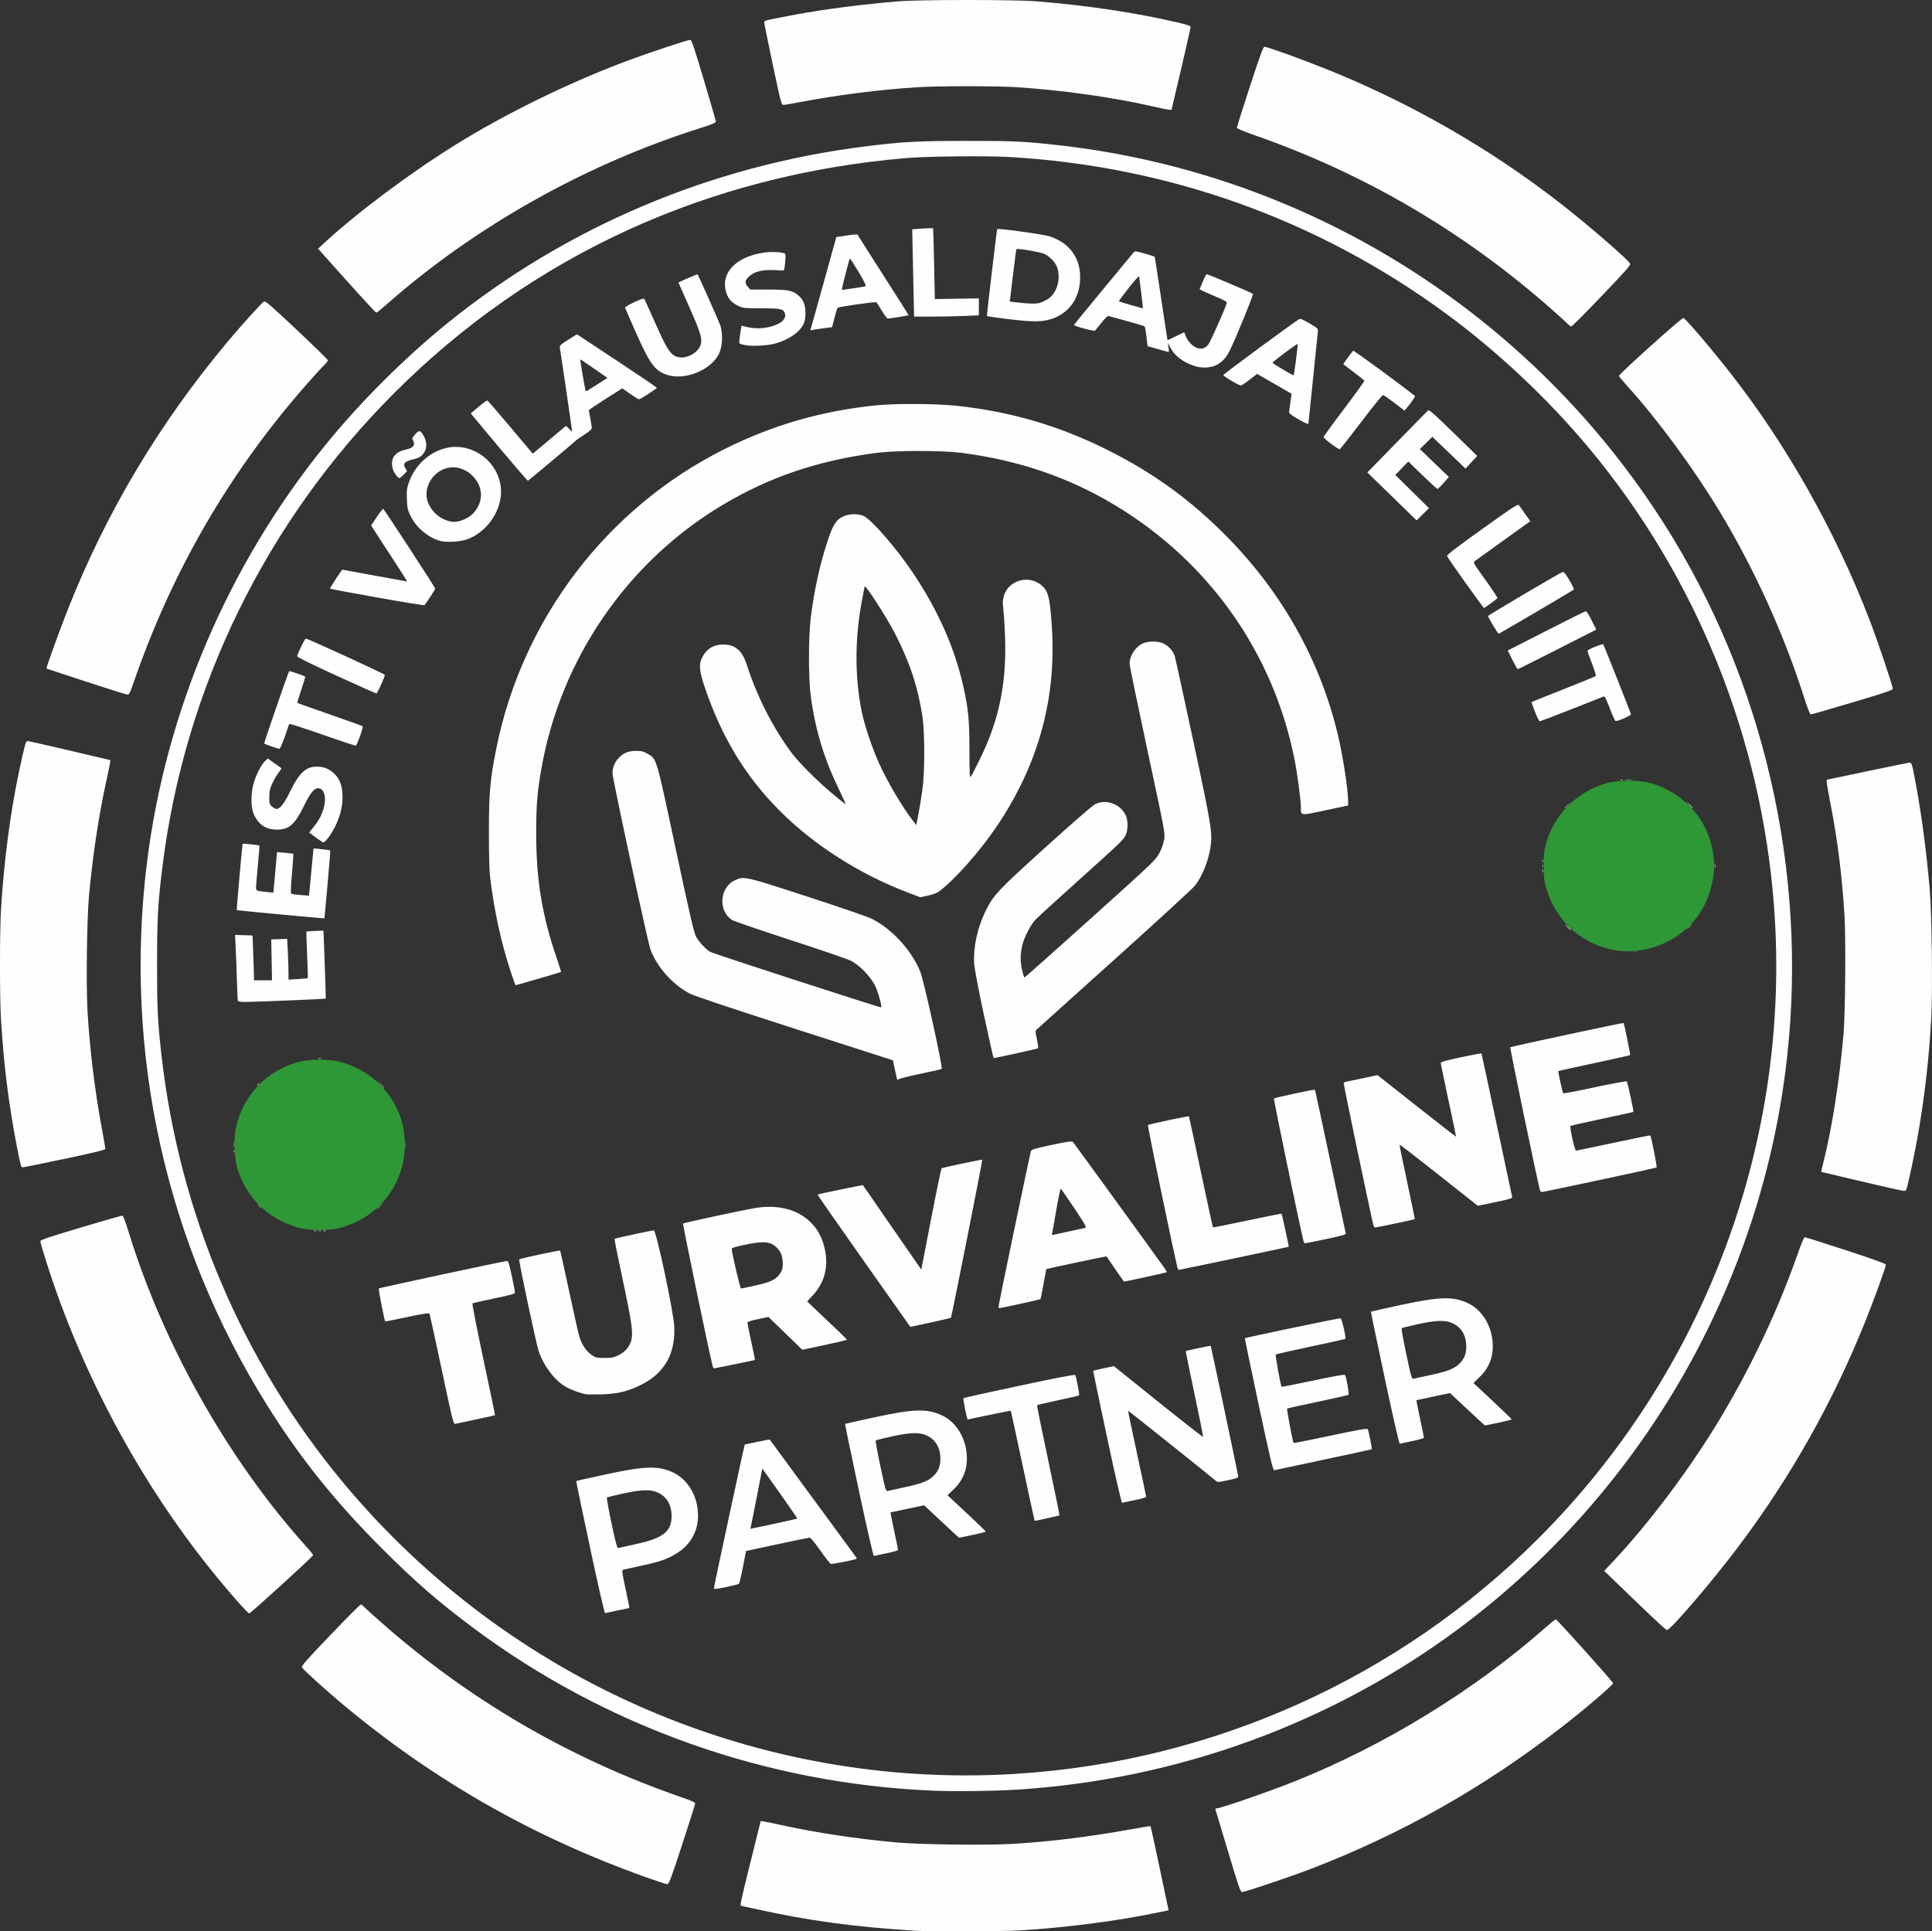<svg xmlns:inkscape="http://www.inkscape.org/namespaces/inkscape" xmlns:sodipodi="http://sodipodi.sourceforge.net/DTD/sodipodi-0.dtd" xmlns="http://www.w3.org/2000/svg" xmlns:svg="http://www.w3.org/2000/svg" width="166.101mm" height="166.06mm" viewBox="0 0 166.101 166.06" id="svg5" xml:space="preserve"><rect x="0" y="0" width="166.101" height="166.06" fill="#333333" stroke="none"/><defs id="defs2"></defs><g inkscape:label="Layer 1" inkscape:groupmode="layer" id="layer1"><g id="g3215" transform="translate(-0.004,-0.04)"><path style="fill:#fefefe;stroke-width:0.085" d="m 78.782,166.059 c -5.236,-0.323 -9.309,-0.874 -13.658,-1.845 -0.739,-0.165 -1.368,-0.3 -1.399,-0.3 -0.12,0 -0.033,-0.408 0.809,-3.797 l 0.87,-3.501 0.296,0.045 c 0.163,0.025 0.925,0.183 1.693,0.352 2.785,0.612 6.239,1.129 9.652,1.446 1.985,0.184 7.732,0.258 9.962,0.127 3.256,-0.191 6.646,-0.606 10.137,-1.242 0.959,-0.175 1.758,-0.302 1.776,-0.282 0.018,0.02 0.374,1.655 0.792,3.634 l 0.759,3.598 -0.897,0.187 c -3.53,0.735 -7.918,1.304 -11.946,1.548 -1.242,0.075 -7.753,0.096 -8.848,0.029 z m 26.809,-6.802 c -0.569,-1.91 -1.056,-3.529 -1.082,-3.598 -0.029,-0.077 0,-0.127 0.076,-0.127 0.361,0 4.527,-1.442 6.794,-2.351 7.732,-3.102 15.416,-7.825 21.556,-13.248 0.409,-0.361 0.782,-0.656 0.829,-0.656 0.103,0 4.92,5.375 4.92,5.49 0,0.16 -2.515,2.308 -4.487,3.833 -6.71,5.186 -13.724,9.145 -21.505,12.139 -1.686,0.649 -5.668,1.991 -5.907,1.991 -0.136,0 -0.308,-0.503 -1.192,-3.472 z m -50.043,2.199 c -9.763,-3.487 -18.253,-8.332 -26.12,-14.907 -1.396,-1.167 -3.328,-2.915 -3.465,-3.136 -0.071,-0.115 0.356,-0.602 2.434,-2.773 1.386,-1.449 2.567,-2.634 2.625,-2.634 0.058,0 0.197,0.1 0.31,0.221 0.113,0.122 0.777,0.724 1.475,1.339 7.639,6.727 16.319,11.761 26.013,15.088 0.589,0.202 0.952,0.371 0.953,0.443 2.54e-4,0.064 -0.502,1.654 -1.117,3.535 -0.994,3.042 -1.137,3.419 -1.291,3.415 -0.096,-0.002 -0.913,-0.269 -1.818,-0.592 z m 24.673,-7.448 C 65.934,153.415 52.134,148.533 40.725,140.036 37.701,137.784 35.713,136.056 32.845,133.187 28.812,129.153 25.785,125.376 22.965,120.862 14.262,106.929 10.635,90.614 12.623,74.337 14.218,61.271 19.603,48.629 27.961,38.327 30.947,34.647 34.74,30.854 38.411,27.877 48.686,19.547 61.129,14.28 74.464,12.619 c 3.154,-0.393 4.403,-0.461 8.594,-0.464 4.099,-0.004 5.033,0.04 8.043,0.381 21.832,2.472 41.356,14.989 52.774,33.835 8.227,13.58 11.669,29.976 9.621,45.832 -2.46,19.046 -12.651,36.414 -28.105,47.895 -10.95,8.135 -24.163,12.95 -37.931,13.821 -2,0.127 -5.352,0.168 -7.239,0.09 z m 7.07,-1.443 C 104.271,151.518 120.254,144.327 132.251,132.335 146.625,117.968 154.032,98.103 152.523,77.971 151.436,63.482 145.852,49.647 136.625,38.58 133.061,34.307 128.709,30.218 124.248,26.951 113.271,18.912 100.466,14.328 86.783,13.54 84.827,13.427 79.704,13.479 77.936,13.629 60.818,15.085 45.723,22.008 33.908,33.823 22.898,44.833 15.885,59.147 13.976,74.507 c -0.397,3.195 -0.463,4.372 -0.468,8.34 -0.004,3.877 0.051,5.029 0.38,7.937 1.539,13.577 6.972,26.352 15.63,36.749 14.226,17.084 35.707,26.392 57.773,25.032 z M 50.729,133.09 c -0.667,-3.125 -1.2,-5.693 -1.184,-5.707 0.015,-0.014 1.133,-0.265 2.483,-0.557 3.441,-0.744 4.577,-0.776 5.869,-0.165 1.043,0.493 1.833,1.611 2.051,2.902 0.281,1.665 -0.315,3.085 -1.668,3.976 -0.806,0.53 -1.455,0.764 -3.12,1.122 -0.792,0.17 -1.502,0.327 -1.578,0.349 -0.124,0.035 -0.107,0.184 0.154,1.412 0.161,0.755 0.312,1.488 0.337,1.628 l 0.044,0.255 -1.003,0.203 c -0.551,0.112 -1.041,0.217 -1.088,0.233 -0.05,0.018 -0.59,-2.333 -1.298,-5.651 z m 3.933,-0.28 c 2.335,-0.5 3.081,-1.08 3.081,-2.397 0,-0.958 -0.393,-1.653 -1.142,-2.019 -0.631,-0.309 -1.403,-0.29 -3.07,0.074 -0.71,0.155 -1.317,0.308 -1.349,0.34 -0.032,0.032 0.148,1.029 0.399,2.216 0.375,1.768 0.481,2.151 0.587,2.119 0.071,-0.021 0.743,-0.171 1.494,-0.331 z m 6.721,3.773 c 0,-0.132 2.619,-12.322 2.651,-12.338 0.043,-0.022 2.134,-0.445 2.141,-0.433 0.019,0.033 7.349,10.016 7.424,10.112 0.047,0.059 0.067,0.125 0.046,0.147 -0.081,0.081 -2.109,0.48 -2.221,0.437 -0.064,-0.025 -0.467,-0.543 -0.896,-1.152 -0.476,-0.676 -0.834,-1.105 -0.92,-1.103 -0.077,0.002 -1.338,0.261 -2.803,0.576 l -2.663,0.572 -0.265,1.374 c -0.146,0.756 -0.3,1.406 -0.343,1.445 -0.043,0.039 -0.545,0.167 -1.115,0.284 -0.913,0.187 -1.037,0.197 -1.037,0.079 z m 5.165,-5.517 c 1.084,-0.232 1.985,-0.435 2.001,-0.451 0.016,-0.016 -0.653,-0.991 -1.487,-2.166 l -1.516,-2.137 -0.09,0.45 c -0.049,0.248 -0.264,1.345 -0.477,2.44 -0.213,1.094 -0.407,2.056 -0.431,2.138 -0.024,0.082 -0.027,0.148 -0.008,0.148 0.02,0 0.923,-0.19 2.008,-0.422 z m 7.294,-2.886 c -0.667,-3.125 -1.2,-5.693 -1.184,-5.707 0.015,-0.014 1.133,-0.265 2.483,-0.557 3.441,-0.744 4.577,-0.776 5.869,-0.165 1.043,0.493 1.833,1.611 2.051,2.902 0.235,1.391 -0.119,2.537 -1.064,3.444 l -0.529,0.508 1.641,1.533 c 0.903,0.843 1.641,1.559 1.641,1.591 0,0.032 -0.516,0.165 -1.146,0.296 l -1.146,0.237 -0.484,-0.442 c -0.266,-0.243 -0.942,-0.871 -1.502,-1.395 l -1.018,-0.954 -1.438,0.302 c -0.791,0.166 -1.445,0.306 -1.455,0.312 -0.009,0.006 0.133,0.714 0.317,1.574 0.184,0.86 0.334,1.603 0.334,1.651 4.23e-4,0.048 -0.447,0.178 -0.994,0.289 -0.547,0.111 -1.033,0.215 -1.081,0.232 -0.05,0.018 -0.59,-2.333 -1.298,-5.651 z m 3.849,-0.241 c 1.466,-0.312 2.018,-0.513 2.466,-0.897 0.475,-0.407 0.699,-0.9 0.699,-1.539 0,-0.958 -0.393,-1.653 -1.142,-2.019 -0.631,-0.309 -1.403,-0.29 -3.07,0.074 -0.71,0.155 -1.317,0.308 -1.349,0.34 -0.032,0.032 0.148,1.031 0.4,2.22 0.428,2.02 0.469,2.159 0.629,2.119 0.094,-0.024 0.709,-0.157 1.366,-0.298 z m 10.243,-1.848 c -0.552,-2.596 -1.015,-4.733 -1.028,-4.748 -0.013,-0.015 -0.845,0.146 -1.849,0.36 -1.003,0.213 -1.84,0.388 -1.859,0.388 -0.058,0 -0.415,-1.787 -0.366,-1.835 0.025,-0.025 2.186,-0.502 4.803,-1.061 3.22,-0.687 4.776,-0.986 4.814,-0.924 0.088,0.142 0.379,1.696 0.328,1.748 -0.025,0.025 -0.837,0.215 -1.805,0.422 -0.968,0.207 -1.78,0.397 -1.805,0.422 -0.025,0.025 0.405,2.16 0.956,4.745 0.551,2.584 0.987,4.713 0.968,4.73 -0.027,0.025 -2.048,0.474 -2.132,0.474 -0.012,0 -0.474,-2.124 -1.026,-4.72 z m 7.244,-2.482 c -0.667,-3.125 -1.2,-5.692 -1.184,-5.706 0.015,-0.014 0.42,-0.109 0.899,-0.213 l 0.871,-0.188 3.813,3.064 c 2.097,1.685 3.833,3.044 3.857,3.021 0.024,-0.024 -0.307,-1.687 -0.735,-3.696 -0.428,-2.009 -0.765,-3.666 -0.748,-3.682 0.042,-0.041 2.125,-0.478 2.143,-0.449 0.031,0.048 2.332,10.953 2.352,11.153 0.021,0.198 -0.02,0.217 -0.862,0.401 -0.75,0.165 -0.903,0.177 -1.016,0.079 -0.524,-0.455 -7.559,-6.073 -7.576,-6.05 -0.012,0.016 0.332,1.667 0.764,3.669 0.432,2.002 0.788,3.68 0.791,3.728 0.002,0.048 -0.443,0.178 -0.99,0.289 -0.547,0.111 -1.033,0.215 -1.081,0.232 -0.05,0.018 -0.59,-2.333 -1.298,-5.651 z m 13.038,-2.796 c -0.667,-3.124 -1.199,-5.691 -1.184,-5.705 0.069,-0.064 8.13,-1.746 8.222,-1.716 0.116,0.039 0.501,1.684 0.413,1.766 -0.031,0.029 -1.37,0.328 -2.977,0.666 -1.607,0.338 -2.956,0.647 -2.999,0.687 -0.065,0.061 0.41,2.67 0.505,2.774 0.015,0.016 1.234,-0.227 2.709,-0.54 1.816,-0.386 2.7,-0.541 2.738,-0.479 0.115,0.186 0.367,1.64 0.295,1.703 -0.041,0.036 -1.226,0.306 -2.634,0.601 -1.408,0.295 -2.594,0.558 -2.635,0.584 -0.061,0.039 0.464,2.842 0.555,2.962 0.015,0.02 1.439,-0.264 3.165,-0.631 2.404,-0.51 3.153,-0.642 3.203,-0.561 0.084,0.136 0.391,1.692 0.342,1.732 -0.021,0.016 -1.885,0.42 -4.144,0.897 -2.258,0.477 -4.164,0.883 -4.235,0.903 -0.106,0.03 -0.342,-0.966 -1.34,-5.643 z m 10.838,-2.284 c -0.667,-3.125 -1.2,-5.693 -1.184,-5.707 0.015,-0.014 1.133,-0.265 2.483,-0.557 3.441,-0.744 4.577,-0.776 5.87,-0.165 1.043,0.493 1.833,1.611 2.051,2.902 0.235,1.391 -0.119,2.537 -1.064,3.444 l -0.529,0.508 1.641,1.533 c 0.903,0.843 1.641,1.559 1.641,1.591 0,0.032 -0.515,0.165 -1.146,0.296 l -1.146,0.237 -0.484,-0.442 c -0.266,-0.243 -0.942,-0.871 -1.502,-1.395 l -1.018,-0.954 -1.438,0.302 c -0.791,0.166 -1.445,0.306 -1.455,0.312 -0.009,0.006 0.133,0.714 0.317,1.574 0.184,0.86 0.334,1.603 0.334,1.651 0,0.048 -0.447,0.178 -0.994,0.289 -0.547,0.111 -1.033,0.215 -1.081,0.232 -0.05,0.018 -0.59,-2.333 -1.298,-5.651 z m 3.849,-0.241 c 1.466,-0.312 2.018,-0.513 2.466,-0.897 0.475,-0.407 0.699,-0.9 0.699,-1.539 0,-0.958 -0.393,-1.653 -1.142,-2.019 -0.631,-0.309 -1.403,-0.29 -3.07,0.074 -0.71,0.155 -1.317,0.308 -1.349,0.34 -0.032,0.032 0.148,1.031 0.4,2.22 0.428,2.02 0.469,2.159 0.629,2.119 0.094,-0.024 0.709,-0.157 1.366,-0.298 z m -84.924,-0.496 c -0.551,-2.595 -1.025,-4.759 -1.055,-4.811 -0.037,-0.065 -0.629,0.03 -1.916,0.305 -1.024,0.219 -1.872,0.392 -1.882,0.384 -0.069,-0.049 -0.602,-2.8 -0.551,-2.845 0.066,-0.058 10.831,-2.365 11.037,-2.365 0.087,0 0.197,0.358 0.394,1.291 0.151,0.71 0.273,1.352 0.273,1.427 -4.24e-4,0.108 -0.36,0.211 -1.786,0.508 -0.982,0.205 -1.821,0.394 -1.865,0.421 -0.046,0.028 0.349,2.06 0.938,4.819 0.56,2.624 1.006,4.782 0.992,4.797 -0.015,0.015 -0.748,0.179 -1.629,0.366 -0.882,0.187 -1.681,0.357 -1.776,0.379 -0.164,0.038 -0.225,-0.206 -1.175,-4.677 z m 12.397,2.13 c -0.534,-0.102 -1.355,-0.411 -1.79,-0.675 -0.937,-0.568 -1.835,-1.764 -2.267,-3.019 -0.209,-0.609 -1.744,-7.838 -1.678,-7.904 0.074,-0.074 3.47,-0.802 3.518,-0.754 0.022,0.022 0.371,1.595 0.776,3.496 0.405,1.901 0.807,3.68 0.893,3.954 0.204,0.647 0.584,1.203 1.042,1.523 0.34,0.238 0.422,0.257 1.101,0.257 0.635,0 0.799,-0.032 1.226,-0.242 0.552,-0.271 0.933,-0.719 1.082,-1.271 0.171,-0.635 0.04,-1.566 -0.726,-5.153 -0.415,-1.943 -0.736,-3.551 -0.714,-3.573 0.052,-0.052 3.183,-0.726 3.372,-0.726 0.217,0 1.71,7.023 1.763,8.297 0.098,2.34 -0.868,4.013 -2.883,4.994 -1.165,0.567 -2.024,0.771 -3.403,0.807 -0.605,0.016 -1.196,0.011 -1.312,-0.011 z m 10.894,-2.424 c -0.379,-1.543 -2.588,-12.211 -2.538,-12.255 0.07,-0.062 4.854,-1.095 6.08,-1.313 1.971,-0.35 3.689,0.058 4.822,1.146 0.629,0.604 1.002,1.259 1.234,2.165 0.412,1.61 0.075,3.033 -0.988,4.181 l -0.482,0.521 0.247,0.233 c 2.474,2.339 3.168,3.008 3.168,3.055 0,0.031 -0.862,0.239 -1.915,0.462 l -1.915,0.406 -0.773,-0.75 c -0.425,-0.413 -1.081,-1.048 -1.458,-1.412 l -0.685,-0.661 -0.903,0.189 c -0.55,0.115 -0.903,0.23 -0.903,0.293 0,0.057 0.15,0.802 0.334,1.655 0.184,0.854 0.327,1.556 0.318,1.561 -0.052,0.028 -3.42,0.718 -3.5,0.717 -0.053,-8.4e-4 -0.118,-0.087 -0.143,-0.192 z m 3.639,-6.916 c 1.256,-0.278 1.666,-0.456 2.045,-0.887 0.303,-0.345 0.399,-0.735 0.328,-1.335 -0.061,-0.519 -0.252,-0.859 -0.673,-1.199 -0.466,-0.377 -1.097,-0.4 -2.567,-0.094 -0.624,0.13 -1.134,0.277 -1.134,0.328 -0.002,0.31 0.726,3.436 0.8,3.435 0.049,-8.5e-4 0.591,-0.112 1.203,-0.248 z m 9.353,-2.129 c -2.202,-3.124 -3.99,-5.689 -3.974,-5.7 0.068,-0.049 3.887,-0.833 3.911,-0.803 0.014,0.018 1.05,1.519 2.301,3.335 1.251,1.816 2.373,3.44 2.494,3.608 l 0.22,0.306 0.836,-4.328 c 0.46,-2.38 0.869,-4.35 0.909,-4.377 0.09,-0.061 3.464,-0.774 3.496,-0.739 0.038,0.041 -2.638,13.53 -2.695,13.587 -0.028,0.029 -0.824,0.217 -1.769,0.419 -0.944,0.202 -1.719,0.368 -1.722,0.369 -0.003,0.001 -1.806,-2.554 -4.008,-5.678 z m 11.59,3.944 c 0,-0.192 2.706,-13.182 2.788,-13.38 0.06,-0.146 0.332,-0.227 1.788,-0.534 1.407,-0.296 1.736,-0.342 1.823,-0.251 0.086,0.09 7.217,9.917 7.901,10.889 0.108,0.154 0.182,0.296 0.163,0.315 -0.027,0.027 -3.577,0.802 -3.673,0.802 -0.017,0 -1.095,-1.553 -1.509,-2.174 -0.012,-0.018 -5.159,1.072 -5.179,1.098 -0.008,0.01 -0.114,0.586 -0.235,1.28 -0.122,0.694 -0.24,1.28 -0.263,1.303 -0.037,0.037 -3.386,0.774 -3.539,0.778 -0.035,0.001 -0.064,-0.055 -0.064,-0.125 z m 6.054,-6.476 c 0.699,-0.146 1.336,-0.284 1.416,-0.307 0.119,-0.034 -0.059,-0.349 -0.949,-1.681 -0.602,-0.901 -1.126,-1.658 -1.165,-1.682 -0.039,-0.024 -0.215,0.801 -0.391,1.834 -0.176,1.033 -0.339,1.944 -0.362,2.026 -0.027,0.096 -0.003,0.135 0.07,0.112 0.061,-0.02 0.683,-0.155 1.381,-0.301 z m 9.327,3.111 c -0.378,-1.542 -2.588,-12.211 -2.538,-12.255 0.083,-0.073 3.491,-0.801 3.526,-0.754 0.013,0.018 0.476,2.167 1.028,4.775 0.552,2.608 1.016,4.757 1.032,4.776 0.016,0.019 1.343,-0.245 2.949,-0.586 1.607,-0.342 2.937,-0.605 2.956,-0.585 0.036,0.037 0.64,2.823 0.615,2.838 -0.046,0.028 -9.345,1.984 -9.424,1.983 -0.053,-9.3e-4 -0.118,-0.087 -0.143,-0.192 z m 10.837,-2.286 c -0.378,-1.542 -2.588,-12.211 -2.538,-12.255 0.083,-0.073 3.491,-0.801 3.525,-0.754 0.013,0.018 0.606,2.777 1.316,6.13 0.711,3.353 1.308,6.153 1.328,6.223 0.029,0.102 -0.3,0.198 -1.678,0.488 -0.942,0.198 -1.757,0.36 -1.81,0.36 -0.053,-8.4e-4 -0.118,-0.087 -0.143,-0.192 z m 6.011,-1.355 c -0.292,-1.189 -2.591,-12.195 -2.559,-12.247 0.024,-0.039 0.187,-0.095 0.363,-0.125 0.176,-0.03 0.821,-0.163 1.433,-0.296 l 1.114,-0.241 3.364,2.657 c 1.85,1.462 3.374,2.647 3.385,2.634 0.012,-0.013 -0.278,-1.414 -0.643,-3.113 -0.365,-1.7 -0.666,-3.147 -0.668,-3.217 -0.003,-0.097 0.401,-0.213 1.738,-0.495 0.958,-0.202 1.751,-0.355 1.763,-0.339 0.012,0.016 0.602,2.772 1.313,6.125 0.71,3.353 1.308,6.156 1.328,6.229 0.03,0.109 -0.228,0.188 -1.456,0.444 l -1.493,0.311 -0.858,-0.673 c -0.472,-0.37 -1.982,-1.564 -3.355,-2.652 -1.374,-1.088 -2.508,-1.955 -2.52,-1.927 -0.012,0.029 0.283,1.477 0.655,3.218 0.373,1.741 0.668,3.174 0.657,3.184 -0.038,0.033 -3.279,0.714 -3.398,0.714 -0.065,0 -0.139,-0.086 -0.164,-0.191 z m 14.309,-3.048 c -0.379,-1.543 -2.588,-12.211 -2.538,-12.255 0.072,-0.064 9.695,-2.128 9.735,-2.088 0.055,0.055 0.605,2.725 0.569,2.761 -0.022,0.022 -1.412,0.333 -3.089,0.691 -1.677,0.358 -3.064,0.665 -3.082,0.683 -0.043,0.043 0.347,1.842 0.414,1.91 0.029,0.029 1.257,-0.205 2.728,-0.52 1.471,-0.315 2.704,-0.541 2.739,-0.502 0.067,0.075 0.61,2.584 0.568,2.625 -0.013,0.013 -1.222,0.278 -2.686,0.587 -1.464,0.31 -2.69,0.589 -2.725,0.62 -0.092,0.083 0.368,2.124 0.478,2.121 0.051,-0.002 1.502,-0.304 3.224,-0.671 1.722,-0.368 3.145,-0.655 3.161,-0.639 0.079,0.079 0.598,2.711 0.543,2.757 -0.064,0.054 -9.72,2.117 -9.896,2.114 -0.053,-9.3e-4 -0.118,-0.087 -0.143,-0.192 z M 77.054,92.525 C 77.002,92.277 76.917,91.88 76.865,91.642 L 76.771,91.208 68.294,88.48 C 62.62,86.653 59.635,85.652 59.267,85.453 57.785,84.651 56.497,83.196 55.926,81.679 55.698,81.074 52.662,66.979 52.663,66.53 c 8.46e-4,-0.479 0.169,-0.912 0.492,-1.271 0.422,-0.468 0.86,-0.654 1.54,-0.655 0.457,-8.8e-4 0.625,0.042 0.991,0.252 0.785,0.45 0.711,0.199 2.402,8.128 1.139,5.34 1.573,7.227 1.737,7.55 0.241,0.475 0.885,1.165 1.277,1.368 0.321,0.166 14.612,4.804 14.659,4.757 0.093,-0.094 -0.292,-1.426 -0.563,-1.945 -0.388,-0.744 -1.312,-1.688 -2.004,-2.049 -0.279,-0.145 -2.642,-0.958 -5.249,-1.805 -2.608,-0.847 -4.866,-1.623 -5.018,-1.724 -1.206,-0.804 -1.054,-2.795 0.26,-3.407 0.786,-0.366 0.812,-0.36 6.239,1.406 2.724,0.886 5.219,1.746 5.544,1.911 1.741,0.883 3.41,2.71 4.155,4.55 0.309,0.762 1.957,8.252 1.838,8.354 -0.036,0.031 -0.865,0.22 -1.843,0.421 -1.032,0.211 -1.819,0.415 -1.876,0.484 -0.078,0.096 -0.117,0.029 -0.192,-0.33 z m 7.531,-5.254 c -0.486,-2.285 -0.812,-4.013 -0.833,-4.431 -0.072,-1.367 0.287,-3.019 0.957,-4.404 0.689,-1.424 1.029,-1.788 5.203,-5.564 2.155,-1.95 4.019,-3.571 4.23,-3.677 0.973,-0.493 2.244,-0.011 2.671,1.013 0.18,0.431 0.165,1.213 -0.03,1.633 -0.194,0.415 -0.376,0.589 -4.283,4.102 -1.723,1.549 -3.296,2.989 -3.496,3.2 -0.389,0.411 -0.958,1.514 -1.103,2.138 -0.182,0.78 -0.193,1.378 -0.038,2.1 0.083,0.387 0.181,0.703 0.219,0.704 0.038,5.08e-4 2.59,-2.269 5.673,-5.042 5.453,-4.908 5.613,-5.06 5.926,-5.657 0.197,-0.376 0.356,-0.826 0.41,-1.164 0.086,-0.541 0.061,-0.677 -1.444,-7.699 -0.842,-3.932 -1.531,-7.261 -1.531,-7.399 0,-0.69 0.507,-1.475 1.138,-1.761 0.485,-0.22 1.325,-0.212 1.798,0.017 0.43,0.208 0.81,0.639 0.949,1.077 0.055,0.172 0.768,3.437 1.585,7.255 1.594,7.449 1.679,7.978 1.476,9.239 -0.186,1.153 -0.665,2.343 -1.29,3.206 -0.154,0.213 -3.252,3.058 -6.884,6.323 -3.632,3.265 -6.669,5.998 -6.749,6.072 -0.136,0.128 -0.136,0.177 0.014,0.855 0.087,0.396 0.133,0.743 0.102,0.771 -0.047,0.043 -3.692,0.842 -3.826,0.839 -0.024,-8.47e-4 -0.403,-1.687 -0.842,-3.747 z M 20.451,86.085 c -0.018,-0.058 -0.056,-0.887 -0.083,-1.841 -0.028,-0.955 -0.074,-2.204 -0.104,-2.776 l -0.054,-1.041 0.753,0.025 0.753,0.025 0.052,1.312 c 0.029,0.722 0.057,1.589 0.064,1.926 l 0.011,0.614 h 0.773 0.773 l -0.032,-1.757 -0.032,-1.757 0.685,-0.024 0.685,-0.024 0.056,1.16 c 0.031,0.638 0.056,1.426 0.056,1.751 v 0.592 l 0.812,-0.048 c 0.447,-0.027 0.826,-0.063 0.844,-0.08 0.018,-0.018 -0.007,-0.92 -0.054,-2.006 -0.047,-1.086 -0.075,-1.985 -0.061,-1.999 0.014,-0.014 0.349,-0.037 0.745,-0.052 l 0.72,-0.027 0.111,2.907 c 0.061,1.599 0.097,2.921 0.08,2.938 -0.036,0.036 -6.106,0.289 -6.946,0.289 -0.386,0 -0.585,-0.034 -0.607,-0.106 z m 23.41,-2.649 c -0.794,-2.453 -1.37,-5.108 -1.715,-7.913 -0.072,-0.582 -0.109,-1.956 -0.108,-3.979 0.002,-3.402 0.096,-4.457 0.638,-7.154 2.238,-11.146 9.519,-20.691 19.638,-25.747 4.18,-2.089 8.488,-3.317 13.208,-3.767 1.566,-0.149 5.025,-0.125 6.646,0.046 4.677,0.494 8.811,1.695 12.98,3.771 4.057,2.02 7.306,4.388 10.476,7.632 4.661,4.771 7.879,10.543 9.388,16.837 0.445,1.855 0.896,4.778 0.896,5.799 v 0.339 l -1.956,0.415 c -2.202,0.467 -2.105,0.479 -2.107,-0.263 -0.002,-0.637 -0.309,-2.941 -0.557,-4.173 -1.838,-9.142 -7.345,-16.932 -15.403,-21.788 -3.991,-2.405 -8.31,-3.881 -13.209,-4.513 -1.67,-0.215 -5.606,-0.216 -7.281,-7.62e-4 -5.038,0.647 -9.26,2.078 -13.335,4.521 -8.186,4.908 -13.911,13.295 -15.532,22.754 -0.346,2.019 -0.428,3.087 -0.425,5.546 0.005,3.893 0.507,6.947 1.731,10.531 0.237,0.693 0.42,1.27 0.406,1.283 -0.029,0.028 -3.843,1.14 -3.908,1.14 -0.025,0 -0.238,-0.592 -0.472,-1.316 z m -19.978,-4.79 c -1.928,-0.181 -3.516,-0.338 -3.528,-0.35 -0.022,-0.022 0.481,-5.679 0.507,-5.711 0.023,-0.028 1.41,0.121 1.442,0.155 0.016,0.017 -0.041,0.774 -0.128,1.682 -0.086,0.908 -0.158,1.773 -0.16,1.922 -0.003,0.299 0.004,0.302 1.02,0.401 l 0.473,0.046 0.156,-1.742 0.156,-1.742 0.683,0.059 c 0.376,0.033 0.698,0.073 0.717,0.09 0.018,0.017 -0.034,0.778 -0.116,1.691 -0.083,0.929 -0.117,1.689 -0.076,1.727 0.04,0.037 0.402,0.092 0.804,0.123 l 0.731,0.056 0.051,-0.448 c 0.028,-0.246 0.114,-1.153 0.19,-2.014 0.076,-0.861 0.147,-1.577 0.158,-1.589 0.026,-0.031 1.402,0.125 1.435,0.162 0.014,0.016 -0.092,1.335 -0.236,2.93 l -0.262,2.9 -0.257,-0.01 c -0.141,-0.005 -1.834,-0.158 -3.763,-0.338 z m 54.052,-1.912 c -4.073,-1.555 -7.957,-4.042 -10.882,-6.967 -2.958,-2.958 -5.025,-6.37 -6.475,-10.684 -0.493,-1.467 -0.514,-2.016 -0.106,-2.695 0.369,-0.615 0.951,-0.932 1.703,-0.929 1.046,0.004 1.633,0.508 2.034,1.747 0.864,2.671 2.157,5.236 3.735,7.413 0.857,1.183 3.052,3.293 4.751,4.569 0.052,0.039 -0.163,-0.453 -0.477,-1.094 -1.349,-2.75 -2.115,-5.254 -2.511,-8.206 -0.205,-1.534 -0.203,-5.127 0.004,-6.759 0.309,-2.436 0.76,-4.483 1.461,-6.627 0.456,-1.397 0.764,-1.844 1.452,-2.107 0.531,-0.203 1.236,-0.189 1.671,0.034 0.703,0.36 2.771,2.75 4.157,4.806 2.181,3.234 3.638,6.515 4.381,9.864 0.429,1.931 0.513,2.823 0.517,5.441 0.003,2.056 0.021,2.412 0.117,2.286 0.062,-0.082 0.413,-0.759 0.779,-1.504 1.632,-3.325 2.286,-6.433 2.171,-10.329 -0.027,-0.931 -0.092,-2.047 -0.143,-2.48 -0.078,-0.659 -0.072,-0.86 0.038,-1.238 0.408,-1.405 2.282,-1.866 3.329,-0.82 0.502,0.502 0.614,0.968 0.781,3.268 0.452,6.217 -1.092,11.946 -4.657,17.272 -1.466,2.19 -3.72,4.739 -5.052,5.712 -0.15,0.11 -0.565,0.261 -0.931,0.34 l -0.661,0.142 -1.185,-0.453 z m 1.372,-8.789 c 0.212,-1.533 0.211,-4.929 -0.001,-6.308 -0.392,-2.547 -1.069,-4.601 -2.329,-7.07 -0.738,-1.446 -2.636,-4.387 -2.64,-4.09 -1.69e-4,0.014 -0.093,0.502 -0.207,1.084 -0.641,3.285 -0.653,6.684 -0.035,9.694 0.238,1.161 0.883,3.084 1.472,4.39 0.724,1.605 2.041,3.837 2.953,5.004 l 0.261,0.335 0.187,-0.97 c 0.103,-0.533 0.256,-1.465 0.339,-2.07 z m -52.153,4.1 -0.574,-0.424 0.328,-0.399 c 0.443,-0.539 0.664,-0.924 0.864,-1.504 0.346,-1.004 0.146,-1.9 -0.422,-1.9 -0.339,0 -0.683,0.426 -1.197,1.484 -0.789,1.623 -1.295,2.074 -2.327,2.071 -0.96,-0.003 -1.588,-0.415 -1.998,-1.31 -0.273,-0.597 -0.271,-1.848 0.005,-2.752 0.222,-0.726 0.658,-1.558 0.973,-1.852 l 0.215,-0.201 0.576,0.406 c 0.317,0.223 0.59,0.417 0.607,0.43 0.017,0.013 -0.088,0.175 -0.233,0.359 -0.146,0.184 -0.388,0.595 -0.538,0.914 -0.23,0.488 -0.274,0.678 -0.275,1.201 -8.97e-4,0.576 0.016,0.636 0.237,0.826 0.131,0.112 0.309,0.205 0.396,0.205 0.281,0 0.659,-0.489 1.14,-1.476 0.789,-1.616 1.368,-2.164 2.286,-2.164 0.593,0 1.024,0.156 1.438,0.521 0.508,0.447 0.736,0.972 0.789,1.816 0.057,0.911 -0.141,1.806 -0.616,2.785 -0.336,0.693 -0.86,1.401 -1.031,1.394 -0.037,-0.002 -0.326,-0.194 -0.642,-0.427 z M 23.334,64.215 c -0.321,-0.112 -0.6,-0.22 -0.62,-0.239 -0.032,-0.032 2.077,-6.14 2.149,-6.227 0.032,-0.038 1.3,0.391 1.375,0.466 0.024,0.024 -0.126,0.535 -0.333,1.135 -0.207,0.6 -0.358,1.108 -0.335,1.128 0.023,0.02 1.28,0.467 2.793,0.993 1.513,0.526 2.781,0.982 2.817,1.013 0.078,0.067 -0.474,1.634 -0.59,1.672 -0.044,0.015 -1.332,-0.413 -2.862,-0.951 -1.53,-0.538 -2.808,-0.948 -2.841,-0.912 -0.033,0.036 -0.108,0.218 -0.166,0.405 -0.299,0.952 -0.618,1.735 -0.705,1.729 -0.054,-0.004 -0.361,-0.098 -0.682,-0.21 z M 131.972,61.245 c -0.176,-0.449 -0.309,-0.827 -0.295,-0.84 0.014,-0.014 1.243,-0.506 2.733,-1.094 1.49,-0.588 2.741,-1.102 2.782,-1.142 0.041,-0.041 -0.098,-0.509 -0.318,-1.067 -0.215,-0.547 -0.391,-1.04 -0.391,-1.095 0,-0.115 1.287,-0.646 1.361,-0.562 0.051,0.057 2.33,5.812 2.379,6.006 0.029,0.115 -1.171,0.637 -1.328,0.579 -0.047,-0.018 -0.27,-0.51 -0.496,-1.095 -0.384,-0.996 -0.422,-1.058 -0.592,-0.986 -0.87,0.369 -5.34,2.112 -5.417,2.112 -0.054,-1.7e-4 -0.243,-0.367 -0.419,-0.816 z M 28.914,58.127 c -2.259,-1.036 -3.379,-1.591 -3.362,-1.667 0.066,-0.31 0.658,-1.512 0.745,-1.512 0.165,0 6.76,3.028 6.789,3.117 0.035,0.105 -0.624,1.572 -0.716,1.596 -0.038,0.01 -1.593,-0.681 -3.455,-1.535 z m 101.114,-1.354 -0.398,-0.8 3.266,-1.665 c 1.796,-0.916 3.329,-1.682 3.405,-1.701 0.104,-0.027 0.239,0.165 0.538,0.767 l 0.399,0.803 -3.34,1.699 c -1.837,0.934 -3.37,1.699 -3.407,1.699 -0.037,0 -0.246,-0.36 -0.465,-0.8 z m -1.668,-2.975 c -0.236,-0.4 -0.428,-0.754 -0.428,-0.785 0,-0.07 6.222,-3.742 6.421,-3.79 0.102,-0.024 0.262,0.172 0.578,0.708 0.241,0.408 0.412,0.768 0.381,0.8 -0.093,0.096 -6.39,3.794 -6.46,3.794 -0.035,0 -0.257,-0.327 -0.493,-0.728 z m -2.367,-3.653 c -0.857,-1.196 -1.571,-2.233 -1.586,-2.305 -0.019,-0.088 0.958,-0.835 3.029,-2.314 2.803,-2.002 3.067,-2.171 3.167,-2.032 0.06,0.084 0.303,0.424 0.539,0.756 l 0.429,0.604 -2.306,1.655 c -1.268,0.91 -2.38,1.709 -2.469,1.776 -0.155,0.115 -0.11,0.194 0.914,1.616 0.592,0.822 1.056,1.529 1.03,1.571 -0.047,0.076 -1.11,0.854 -1.161,0.849 -0.015,-0.001 -0.728,-0.981 -1.585,-2.177 z m -93.565,1.267 c -2.212,-0.396 -4.037,-0.733 -4.055,-0.749 -0.036,-0.031 1.007,-1.641 1.063,-1.641 0.018,0 1.266,0.229 2.774,0.508 1.507,0.279 2.763,0.508 2.79,0.508 0.027,0 -0.459,-0.776 -1.081,-1.724 -0.622,-0.948 -1.328,-2.031 -1.569,-2.407 l -0.438,-0.683 0.484,-0.728 c 0.266,-0.4 0.515,-0.717 0.552,-0.704 0.082,0.028 4.475,6.766 4.475,6.863 0,0.063 -0.806,1.309 -0.922,1.425 -0.029,0.029 -1.862,-0.272 -4.074,-0.668 z m 5.483,-4.847 c -1.047,-0.262 -2.123,-1.152 -2.607,-2.157 -0.254,-0.526 -0.29,-0.689 -0.32,-1.443 -0.029,-0.739 -0.007,-0.929 0.174,-1.448 0.698,-2.007 2.717,-3.323 4.615,-3.008 2.138,0.354 3.608,2.36 3.253,4.439 -0.263,1.542 -1.425,2.947 -2.869,3.469 -0.551,0.199 -1.733,0.277 -2.246,0.149 z m 2.111,-1.914 c 0.793,-0.375 1.331,-1.208 1.331,-2.063 0,-1.228 -1.159,-2.374 -2.397,-2.369 -1.585,0.006 -2.747,1.745 -2.104,3.149 0.347,0.758 1.016,1.309 1.82,1.498 0.424,0.1 0.818,0.037 1.35,-0.215 z m 79.656,-1.928 -2.117,-2.059 2.562,-2.627 c 1.409,-1.445 2.61,-2.667 2.669,-2.716 0.082,-0.068 0.603,0.395 2.159,1.916 l 2.051,2.006 -0.5,0.545 -0.5,0.545 -1.427,-1.368 -1.427,-1.368 -0.537,0.527 -0.537,0.527 1.247,1.2 1.247,1.2 -0.448,0.515 c -0.246,0.283 -0.485,0.515 -0.531,0.515 -0.046,0 -0.629,-0.532 -1.296,-1.181 l -1.212,-1.181 -0.558,0.578 -0.558,0.578 1.447,1.429 1.447,1.429 -0.533,0.526 -0.533,0.526 z M 43.095,38.724 c -1.234,-1.47 -2.328,-2.778 -2.431,-2.907 l -0.188,-0.234 0.678,-0.568 c 0.373,-0.312 0.711,-0.555 0.751,-0.54 0.04,0.015 0.843,0.942 1.785,2.059 0.941,1.118 1.803,2.141 1.915,2.274 l 0.204,0.242 1.289,-1.081 c 0.709,-0.594 1.357,-1.139 1.44,-1.209 0.138,-0.118 0.171,-0.104 0.399,0.161 0.137,0.16 0.25,0.252 0.251,0.206 0.003,-0.082 -0.968,-6.718 -1.049,-7.167 -0.037,-0.204 0.028,-0.268 0.712,-0.701 l 0.752,-0.477 3.434,2.268 c 1.889,1.247 3.434,2.296 3.435,2.331 9.48e-4,0.079 -1.412,0.995 -1.534,0.995 -0.05,0 -0.392,-0.213 -0.761,-0.473 l -0.671,-0.473 -1.438,0.911 c -0.791,0.501 -1.438,0.939 -1.438,0.973 0,0.034 0.057,0.36 0.127,0.725 0.07,0.365 0.127,0.731 0.127,0.812 9e-6,0.092 -0.232,0.298 -0.608,0.538 -0.334,0.214 -0.651,0.433 -0.705,0.486 -0.184,0.184 -4.119,3.483 -4.176,3.502 -0.032,0.01 -1.067,-1.184 -2.301,-2.654 z m 8.314,-5.666 0.821,-0.521 -1.16,-0.809 c -0.638,-0.445 -1.169,-0.8 -1.18,-0.79 -0.022,0.022 0.393,2.484 0.449,2.659 0.021,0.064 0.08,0.084 0.142,0.047 0.059,-0.035 0.476,-0.299 0.928,-0.585 z m -17.417,7.75 c -0.15,-0.216 -0.25,-0.489 -0.275,-0.748 -0.071,-0.741 0.318,-1.175 1.235,-1.381 0.579,-0.129 0.765,-0.361 0.58,-0.721 -0.118,-0.229 -0.11,-0.254 0.168,-0.575 0.343,-0.396 0.465,-0.363 0.767,0.208 0.436,0.825 0.069,1.717 -0.785,1.907 -0.887,0.198 -1.076,0.382 -0.828,0.803 l 0.148,0.251 -0.288,0.297 c -0.159,0.164 -0.333,0.297 -0.387,0.297 -0.054,0 -0.205,-0.153 -0.335,-0.34 z m 80.458,-2.601 c -0.357,-0.268 -0.652,-0.53 -0.654,-0.581 -0.002,-0.052 0.796,-1.151 1.773,-2.443 0.978,-1.292 1.759,-2.379 1.737,-2.415 -0.03,-0.048 -1.168,-0.934 -1.809,-1.408 -0.025,-0.018 0.618,-0.908 0.841,-1.164 0.045,-0.052 4.143,2.95 5.319,3.895 0.041,0.033 -0.313,0.551 -0.656,0.961 l -0.248,0.296 -0.869,-0.668 c -0.478,-0.367 -0.917,-0.672 -0.975,-0.677 -0.058,-0.005 -0.9,1.036 -1.871,2.314 -0.97,1.278 -1.803,2.335 -1.851,2.35 -0.048,0.015 -0.379,-0.192 -0.737,-0.46 z m -2.796,-2.103 c -0.547,-0.311 -0.824,-0.518 -0.82,-0.613 0.003,-0.079 0.052,-0.469 0.109,-0.869 l 0.103,-0.726 -1.482,-0.853 -1.482,-0.853 -0.645,0.499 c -0.355,0.274 -0.689,0.499 -0.744,0.499 -0.187,0 -1.537,-0.805 -1.516,-0.904 0.017,-0.08 5.876,-4.4 6.477,-4.776 0.144,-0.09 0.269,-0.044 0.925,0.334 0.693,0.4 0.757,0.458 0.73,0.669 -0.016,0.127 -0.2,1.926 -0.409,3.999 -0.209,2.072 -0.389,3.834 -0.401,3.915 -0.017,0.122 -0.161,0.067 -0.846,-0.323 z m -0.23,-5.113 c 0.095,-0.713 0.162,-1.331 0.148,-1.373 -0.024,-0.072 -2.116,1.487 -2.162,1.612 -0.021,0.058 1.776,1.123 1.82,1.079 0.012,-0.012 0.099,-0.605 0.195,-1.318 z m -54.087,1.276 c -1.039,-0.359 -1.46,-0.931 -2.641,-3.587 -0.513,-1.153 -0.942,-2.139 -0.953,-2.193 -0.025,-0.114 1.561,-0.855 1.64,-0.767 0.029,0.033 0.463,0.983 0.963,2.112 1.015,2.292 1.314,2.741 1.932,2.908 0.646,0.174 1.569,-0.255 1.892,-0.88 0.279,-0.54 0.136,-1.085 -0.894,-3.392 -0.517,-1.158 -0.94,-2.115 -0.94,-2.125 0,-0.047 1.614,-0.744 1.647,-0.712 0.054,0.054 1.875,4.15 1.948,4.38 0.244,0.775 0.184,1.865 -0.136,2.492 -0.708,1.387 -2.962,2.279 -4.457,1.762 z m 45.364,-0.756 c -1.033,-0.345 -1.733,-0.891 -2.106,-1.641 l -0.181,-0.364 0.052,0.402 c 0.029,0.221 0.036,0.402 0.016,0.402 -0.02,0 -0.224,-0.054 -0.454,-0.119 -0.23,-0.066 -0.631,-0.179 -0.892,-0.253 l -0.475,-0.133 -0.093,-0.819 c -0.051,-0.45 -0.123,-0.847 -0.16,-0.881 -0.037,-0.034 -0.715,-0.239 -1.507,-0.456 -0.792,-0.217 -1.501,-0.412 -1.576,-0.435 -0.094,-0.028 -0.292,0.154 -0.627,0.575 -0.27,0.339 -0.516,0.646 -0.548,0.683 -0.067,0.078 -1.826,-0.396 -1.81,-0.488 0.006,-0.034 1.13,-1.413 2.498,-3.065 1.368,-1.652 2.544,-3.073 2.614,-3.158 0.123,-0.15 0.156,-0.147 0.955,0.079 0.455,0.129 0.843,0.25 0.862,0.268 0.019,0.019 0.272,1.634 0.562,3.589 0.29,1.955 0.537,3.567 0.548,3.581 0.011,0.015 0.328,-0.128 0.704,-0.318 0.376,-0.189 0.701,-0.344 0.722,-0.344 0.021,0 0.083,0.138 0.139,0.307 0.146,0.443 0.632,0.945 1.013,1.048 0.376,0.101 0.634,0.024 0.909,-0.272 0.17,-0.183 1.486,-3.138 1.593,-3.575 0.038,-0.155 -0.094,-0.232 -1.149,-0.672 -0.655,-0.273 -1.18,-0.523 -1.167,-0.556 0.014,-0.032 0.139,-0.332 0.279,-0.667 0.14,-0.335 0.292,-0.608 0.339,-0.608 0.115,-4.9e-5 3.877,1.6 3.964,1.686 0.065,0.064 -1.532,3.961 -2.006,4.896 -0.29,0.572 -0.593,0.914 -1.042,1.178 -0.504,0.296 -1.316,0.348 -1.974,0.128 z m -4.582,-6.28 c -0.088,-0.722 -0.169,-1.364 -0.181,-1.428 -0.011,-0.064 -0.415,0.387 -0.897,1 -0.482,0.614 -0.862,1.13 -0.845,1.148 0.031,0.031 2.048,0.615 2.071,0.6 0.006,-0.004 -0.06,-0.598 -0.148,-1.32 z M 64.093,29.715 c -0.21,-0.044 -0.423,-0.096 -0.475,-0.116 -0.089,-0.034 -0.068,-0.319 0.095,-1.288 l 0.044,-0.264 0.485,0.114 c 0.912,0.215 1.932,0.1 2.73,-0.307 0.412,-0.21 0.625,-0.578 0.511,-0.879 -0.144,-0.378 -0.355,-0.422 -2.036,-0.428 -1.534,-0.005 -1.576,-0.01 -2.042,-0.239 -0.564,-0.277 -0.87,-0.673 -1.019,-1.318 -0.364,-1.578 0.997,-2.906 3.315,-3.234 0.621,-0.088 1.567,-0.044 1.771,0.083 0.077,0.047 0.085,0.245 0.033,0.775 -0.063,0.645 -0.085,0.709 -0.239,0.684 -0.093,-0.015 -0.512,-0.033 -0.931,-0.04 -0.913,-0.015 -1.513,0.161 -1.949,0.572 -0.347,0.327 -0.369,0.542 -0.09,0.867 l 0.205,0.238 1.552,0.003 c 1.719,0.003 2.063,0.068 2.574,0.49 0.437,0.36 0.625,0.819 0.627,1.534 0.001,0.422 -0.047,0.688 -0.172,0.946 -0.351,0.724 -1.305,1.37 -2.493,1.687 -0.619,0.165 -1.978,0.232 -2.498,0.122 z m 5.606,-1.363 c 0.024,-0.064 0.53,-1.873 1.124,-4.021 l 1.08,-3.905 0.899,-0.139 c 0.495,-0.076 0.91,-0.11 0.924,-0.074 0.013,0.036 1.013,1.606 2.22,3.49 1.208,1.884 2.187,3.434 2.176,3.445 -0.028,0.028 -1.639,0.285 -1.786,0.285 -0.066,0 -0.299,-0.305 -0.517,-0.677 -0.218,-0.373 -0.434,-0.7 -0.478,-0.728 -0.096,-0.059 -3.215,0.387 -3.315,0.475 -0.038,0.033 -0.126,0.284 -0.196,0.558 -0.07,0.274 -0.163,0.636 -0.207,0.804 l -0.079,0.305 -0.783,0.103 c -0.431,0.056 -0.856,0.123 -0.944,0.149 -0.112,0.032 -0.148,0.011 -0.117,-0.069 z m 3.847,-3.548 c 0.426,-0.056 0.818,-0.13 0.872,-0.163 0.065,-0.04 -0.131,-0.441 -0.595,-1.217 -0.381,-0.636 -0.718,-1.157 -0.748,-1.157 -0.049,0 -0.691,2.48 -0.686,2.655 9.9e-4,0.04 0.088,0.053 0.192,0.028 0.105,-0.024 0.539,-0.091 0.965,-0.147 z m 12.984,2.653 c -0.908,-0.114 -1.663,-0.22 -1.677,-0.235 -0.03,-0.03 0.845,-7.434 0.884,-7.485 0.067,-0.087 3.947,0.449 4.485,0.619 1.598,0.507 2.549,1.68 2.638,3.255 0.114,1.996 -0.957,3.514 -2.781,3.944 -0.732,0.172 -1.585,0.149 -3.548,-0.098 z m 2.881,-1.379 c 0.165,-0.046 0.474,-0.194 0.687,-0.329 0.751,-0.476 1.116,-1.658 0.819,-2.651 -0.14,-0.466 -0.663,-1.027 -1.155,-1.239 -0.375,-0.161 -2.287,-0.48 -2.372,-0.395 -0.019,0.019 -0.156,1.041 -0.303,2.271 l -0.268,2.236 0.723,0.082 c 1.008,0.115 1.521,0.122 1.869,0.025 z M 78.538,24.828 c -0.029,-1.339 -0.065,-3.029 -0.08,-3.756 l -0.027,-1.322 0.885,-0.057 c 0.487,-0.031 0.896,-0.046 0.909,-0.033 0.013,0.013 0.052,1.39 0.086,3.059 l 0.062,3.035 1.893,-0.029 1.893,-0.029 -3.7e-5,0.728 -3.7e-5,0.728 -1.283,0.056 c -0.706,0.031 -1.959,0.056 -2.784,0.056 H 78.59 Z M 141.309,138.373 c -1.048,-1.004 -2.238,-2.149 -2.645,-2.545 l -0.74,-0.719 0.729,-0.774 c 3.176,-3.369 6.734,-8.126 9.321,-12.462 2.667,-4.471 4.937,-9.304 6.587,-14.029 0.329,-0.942 0.536,-1.418 0.616,-1.418 0.067,0 1.66,0.503 3.54,1.117 2.327,0.761 3.419,1.155 3.419,1.235 0,0.211 -0.939,2.811 -1.735,4.802 -2.778,6.95 -6.418,13.425 -10.9,19.389 -2.3,3.061 -5.888,7.25 -6.196,7.234 -0.051,-0.003 -0.949,-0.826 -1.997,-1.83 z M 20.497,137.816 C 13.823,130.276 8.391,121.017 4.877,111.191 4.288,109.545 3.471,106.968 3.471,106.758 c 0,-0.101 0.815,-0.375 3.462,-1.164 1.904,-0.567 3.515,-1.031 3.58,-1.031 0.079,0 0.264,0.475 0.56,1.439 2.963,9.649 8.569,19.581 15.229,26.979 0.342,0.379 0.621,0.729 0.621,0.778 0,0.11 -5.374,5.01 -5.495,5.01 -0.049,0 -0.468,-0.429 -0.931,-0.953 z M 160.02,101.616 c -1.886,-0.446 -3.435,-0.813 -3.442,-0.816 -0.007,-0.002 0.078,-0.366 0.189,-0.809 0.747,-2.976 1.38,-7.011 1.734,-11.049 0.147,-1.681 0.202,-8.149 0.085,-10.104 -0.203,-3.399 -0.595,-6.556 -1.196,-9.624 -0.182,-0.931 -0.332,-1.791 -0.333,-1.91 l -8.4e-4,-0.217 3.493,-0.737 c 1.921,-0.405 3.558,-0.736 3.637,-0.735 0.178,0.002 0.231,0.193 0.564,2.033 0.504,2.782 0.893,5.759 1.162,8.89 0.18,2.098 0.256,8.768 0.127,11.092 -0.277,4.968 -0.97,9.831 -2.048,14.371 -0.095,0.399 -0.128,0.443 -0.324,0.435 -0.12,-0.005 -1.761,-0.375 -3.647,-0.821 z M 1.491,98.827 C 0.742,94.95 0.335,91.706 0.086,87.63 c -0.11,-1.802 -0.11,-7.511 0,-9.313 0.259,-4.25 0.788,-8.308 1.556,-11.94 0.483,-2.282 0.577,-2.623 0.724,-2.623 0.072,-8.5e-5 1.707,0.37 3.633,0.823 l 3.501,0.824 -0.046,0.298 c -0.025,0.164 -0.184,0.927 -0.352,1.695 -0.612,2.785 -1.129,6.239 -1.446,9.652 -0.184,1.984 -0.258,7.732 -0.127,9.962 0.189,3.225 0.622,6.773 1.233,10.082 0.164,0.889 0.298,1.669 0.298,1.734 0,0.087 -0.914,0.311 -3.492,0.855 -1.921,0.405 -3.555,0.736 -3.631,0.735 -0.112,-0.001 -0.197,-0.305 -0.445,-1.589 z M 155.121,60.05 c -1.74,-5.486 -4.295,-11.11 -7.304,-16.082 -2.252,-3.72 -5.352,-7.924 -7.959,-10.792 -0.366,-0.403 -0.666,-0.772 -0.666,-0.82 0,-0.157 5.418,-5.027 5.54,-4.98 0.222,0.085 2.428,2.677 4.084,4.797 4.833,6.189 8.968,13.529 11.904,21.124 0.658,1.702 2.009,5.704 2.009,5.95 0,0.136 -0.501,0.308 -3.462,1.19 -1.904,0.567 -3.515,1.031 -3.579,1.031 -0.077,0 -0.271,-0.487 -0.567,-1.418 z M 7.408,58.648 C 5.546,58.037 4.011,57.532 3.998,57.525 3.945,57.496 5.148,54.176 5.884,52.322 9.182,44.015 13.713,36.433 19.567,29.429 c 1.164,-1.393 2.915,-3.328 3.134,-3.464 0.113,-0.07 0.623,0.371 2.815,2.433 1.473,1.385 2.677,2.565 2.677,2.622 0,0.057 -0.137,0.235 -0.305,0.396 -0.168,0.16 -0.809,0.863 -1.426,1.562 -6.706,7.596 -11.682,16.169 -15.003,25.844 -0.274,0.797 -0.354,0.951 -0.496,0.944 -0.093,-0.004 -1.693,-0.507 -3.556,-1.118 z M 134.783,27.888 c -0.113,-0.122 -0.777,-0.724 -1.475,-1.339 -7.506,-6.609 -16.024,-11.594 -25.42,-14.876 -0.982,-0.343 -1.544,-0.581 -1.545,-0.655 -8.4e-4,-0.064 0.502,-1.654 1.116,-3.535 0.897,-2.744 1.146,-3.419 1.263,-3.419 0.23,0 2.892,0.956 5.072,1.821 7.254,2.878 14.236,6.868 20.353,11.632 2.325,1.81 5.741,4.761 6.005,5.187 0.072,0.116 -0.348,0.594 -2.433,2.773 -1.386,1.448 -2.567,2.633 -2.625,2.633 -0.058,0 -0.198,-0.099 -0.311,-0.221 z M 29.808,24.174 27.35,21.425 27.751,21.051 c 2.762,-2.576 7.319,-6.002 11.281,-8.48 4.325,-2.706 9.943,-5.459 14.901,-7.305 1.949,-0.725 5.175,-1.795 5.413,-1.795 0.117,0 0.34,0.655 1.176,3.462 0.567,1.904 1.031,3.515 1.031,3.58 0,0.078 -0.439,0.256 -1.291,0.525 -9.919,3.128 -19.446,8.485 -27.08,15.229 -0.409,0.361 -0.781,0.656 -0.828,0.656 -0.047,0 -1.192,-1.237 -2.544,-2.75 z M 99.06,9.179 C 95.715,8.41 91.295,7.787 87.42,7.538 c -1.744,-0.112 -6.711,-0.112 -8.51,4.946e-4 -3.313,0.207 -6.893,0.664 -10.284,1.311 -0.604,0.115 -1.178,0.21 -1.275,0.21 -0.165,0 -0.228,-0.239 -0.914,-3.492 -0.405,-1.921 -0.736,-3.552 -0.735,-3.624 0.001,-0.137 0.11,-0.163 2.668,-0.643 2.497,-0.468 5.805,-0.895 8.89,-1.147 1.848,-0.151 10.005,-0.151 11.853,0 4.395,0.358 8.507,0.973 12.086,1.807 0.888,0.207 1.164,0.303 1.165,0.405 8.5e-4,0.073 -0.368,1.705 -0.819,3.626 l -0.821,3.492 -0.218,-0.011 c -0.12,-0.006 -0.77,-0.138 -1.445,-0.293 z" id="path3237"></path><path style="fill:#f2f8f2;stroke-width:0.085" d="m 134.742,79.735 -0.249,-0.275 0.275,0.249 c 0.257,0.232 0.314,0.302 0.249,0.302 -0.015,0 -0.138,-0.124 -0.275,-0.275 z" id="path3235"></path><path style="fill:#d8ebd8;stroke-width:0.085" d="m 145.24,69.236 -0.249,-0.275 0.275,0.249 c 0.257,0.232 0.314,0.302 0.249,0.302 -0.015,0 -0.138,-0.124 -0.275,-0.275 z" id="path3233"></path><path style="fill:#cbe4cd;stroke-width:0.085" d="m 26.987,105.862 c 0.058,-0.024 0.153,-0.024 0.212,0 0.058,0.024 0.011,0.043 -0.106,0.043 -0.116,0 -0.164,-0.019 -0.106,-0.043 z m 0.852,-0.002 c 0.061,-0.025 0.134,-0.021 0.162,0.007 0.028,0.028 -0.022,0.048 -0.111,0.044 -0.099,-0.004 -0.119,-0.024 -0.051,-0.051 z M 27.37,91.043 c 0.082,-0.021 0.197,-0.02 0.254,0.003 0.057,0.023 -0.01,0.041 -0.15,0.039 -0.14,-0.002 -0.187,-0.021 -0.104,-0.042 z M 132.601,74.93 c 0,-0.116 0.019,-0.164 0.043,-0.106 0.024,0.058 0.024,0.153 0,0.212 -0.024,0.058 -0.043,0.011 -0.043,-0.106 z m 14.82,-0.466 c 0.002,-0.14 0.021,-0.187 0.042,-0.104 0.021,0.082 0.02,0.197 -0.003,0.254 -0.023,0.057 -0.041,-0.01 -0.039,-0.15 z m -14.826,-0.43 c 0.004,-0.099 0.024,-0.119 0.051,-0.051 0.025,0.061 0.021,0.134 -0.007,0.162 -0.028,0.028 -0.048,-0.022 -0.044,-0.111 z m 6.751,-6.951 c 0.061,-0.024 0.134,-0.021 0.162,0.007 0.028,0.028 -0.022,0.048 -0.111,0.044 -0.099,-0.004 -0.119,-0.024 -0.051,-0.051 z" id="path3231"></path><path style="fill:#b1d7b4;stroke-width:0.085" d="m 32.677,93.239 -0.292,-0.318 0.318,0.292 c 0.175,0.16 0.318,0.303 0.318,0.318 0,0.065 -0.072,0.004 -0.343,-0.292 z m -10.579,0.116 c 0,-0.018 0.067,-0.084 0.148,-0.148 0.134,-0.105 0.137,-0.102 0.032,0.032 -0.111,0.141 -0.18,0.186 -0.18,0.116 z M 134.535,69.485 c 0,-0.015 0.124,-0.138 0.275,-0.275 l 0.275,-0.249 -0.249,0.275 c -0.232,0.256 -0.302,0.314 -0.302,0.249 z" id="path3229"></path><path style="fill:#97ca9b;stroke-width:0.085" d="m 27.37,105.859 c 0.082,-0.021 0.197,-0.02 0.254,0.003 0.057,0.023 -0.01,0.041 -0.15,0.039 -0.14,-0.002 -0.187,-0.021 -0.104,-0.042 z m -7.297,-6.849 c 0.004,-0.099 0.024,-0.119 0.051,-0.051 0.024,0.061 0.021,0.134 -0.007,0.162 -0.028,0.028 -0.048,-0.022 -0.044,-0.111 z M 132.608,74.507 c 0,-0.163 0.017,-0.23 0.039,-0.148 0.021,0.081 0.021,0.215 0,0.296 -0.021,0.081 -0.039,0.015 -0.039,-0.148 z m 7.157,-7.427 c 0.152,-0.019 0.381,-0.018 0.508,8.64e-4 0.127,0.019 0.003,0.035 -0.277,0.034 -0.279,-5.08e-4 -0.383,-0.016 -0.231,-0.035 z" id="path3227"></path><path style="fill:#7bbd82;stroke-width:0.085" d="m 32.427,103.944 c 0,-0.015 0.124,-0.138 0.275,-0.275 l 0.275,-0.249 -0.249,0.275 c -0.232,0.257 -0.302,0.314 -0.302,0.249 z m -10.21,-0.249 -0.161,-0.191 0.191,0.161 c 0.105,0.089 0.191,0.174 0.191,0.191 0,0.068 -0.068,0.018 -0.22,-0.161 z M 145.203,79.714 c 0.109,-0.116 0.218,-0.212 0.241,-0.212 0.023,0 -0.047,0.095 -0.157,0.212 -0.109,0.116 -0.218,0.212 -0.241,0.212 -0.023,0 0.047,-0.095 0.157,-0.212 z" id="path3225"></path><path style="fill:#61b067;stroke-width:0.085" d="m 34.825,98.467 c 0,-0.303 0.015,-0.427 0.034,-0.275 0.019,0.151 0.019,0.399 0,0.55 -0.019,0.151 -0.034,0.028 -0.034,-0.275 z m -14.736,0 c 0,-0.21 0.017,-0.295 0.037,-0.191 0.02,0.105 0.02,0.276 0,0.381 -0.02,0.105 -0.037,0.019 -0.037,-0.191 z M 140.531,81.815 c 0.061,-0.024 0.134,-0.021 0.162,0.007 0.028,0.028 -0.022,0.048 -0.111,0.044 -0.099,-0.004 -0.119,-0.024 -0.051,-0.051 z" id="path3223"></path><path style="fill:#55aa5b;stroke-width:0.085" d="m 134.783,79.692 -0.205,-0.233 0.233,0.205 c 0.218,0.192 0.272,0.26 0.205,0.26 -0.015,0 -0.12,-0.105 -0.233,-0.233 z" id="path3221"></path><path style="fill:#3b9d42;stroke-width:0.085" d="m 145.156,69.236 -0.249,-0.275 0.275,0.249 c 0.257,0.232 0.314,0.302 0.249,0.302 -0.015,0 -0.138,-0.124 -0.275,-0.275 z" id="path3219"></path><path style="fill:#2e9736;stroke-width:0.085" d="m 25.993,105.674 c -2.722,-0.603 -4.806,-2.545 -5.597,-5.217 -0.247,-0.836 -0.312,-2.488 -0.131,-3.361 0.585,-2.83 2.634,-4.999 5.432,-5.75 0.955,-0.256 2.599,-0.257 3.556,-8.47e-4 2.7,0.723 4.739,2.788 5.376,5.444 0.247,1.029 0.233,2.422 -0.033,3.472 -0.661,2.606 -2.591,4.569 -5.231,5.322 -0.907,0.259 -2.43,0.3 -3.372,0.091 z M 139.112,81.785 c -2.946,-0.406 -5.279,-2.417 -6.157,-5.307 -0.2,-0.658 -0.226,-0.886 -0.228,-1.972 -0.001,-0.998 0.033,-1.351 0.18,-1.886 0.7,-2.538 2.658,-4.501 5.225,-5.242 0.889,-0.256 2.815,-0.275 3.683,-0.036 1.715,0.473 3.205,1.502 4.204,2.901 1.091,1.529 1.576,3.569 1.268,5.337 -0.438,2.517 -1.85,4.423 -4.074,5.498 -1.287,0.623 -2.807,0.884 -4.101,0.705 z" id="path3217"></path></g></g></svg>